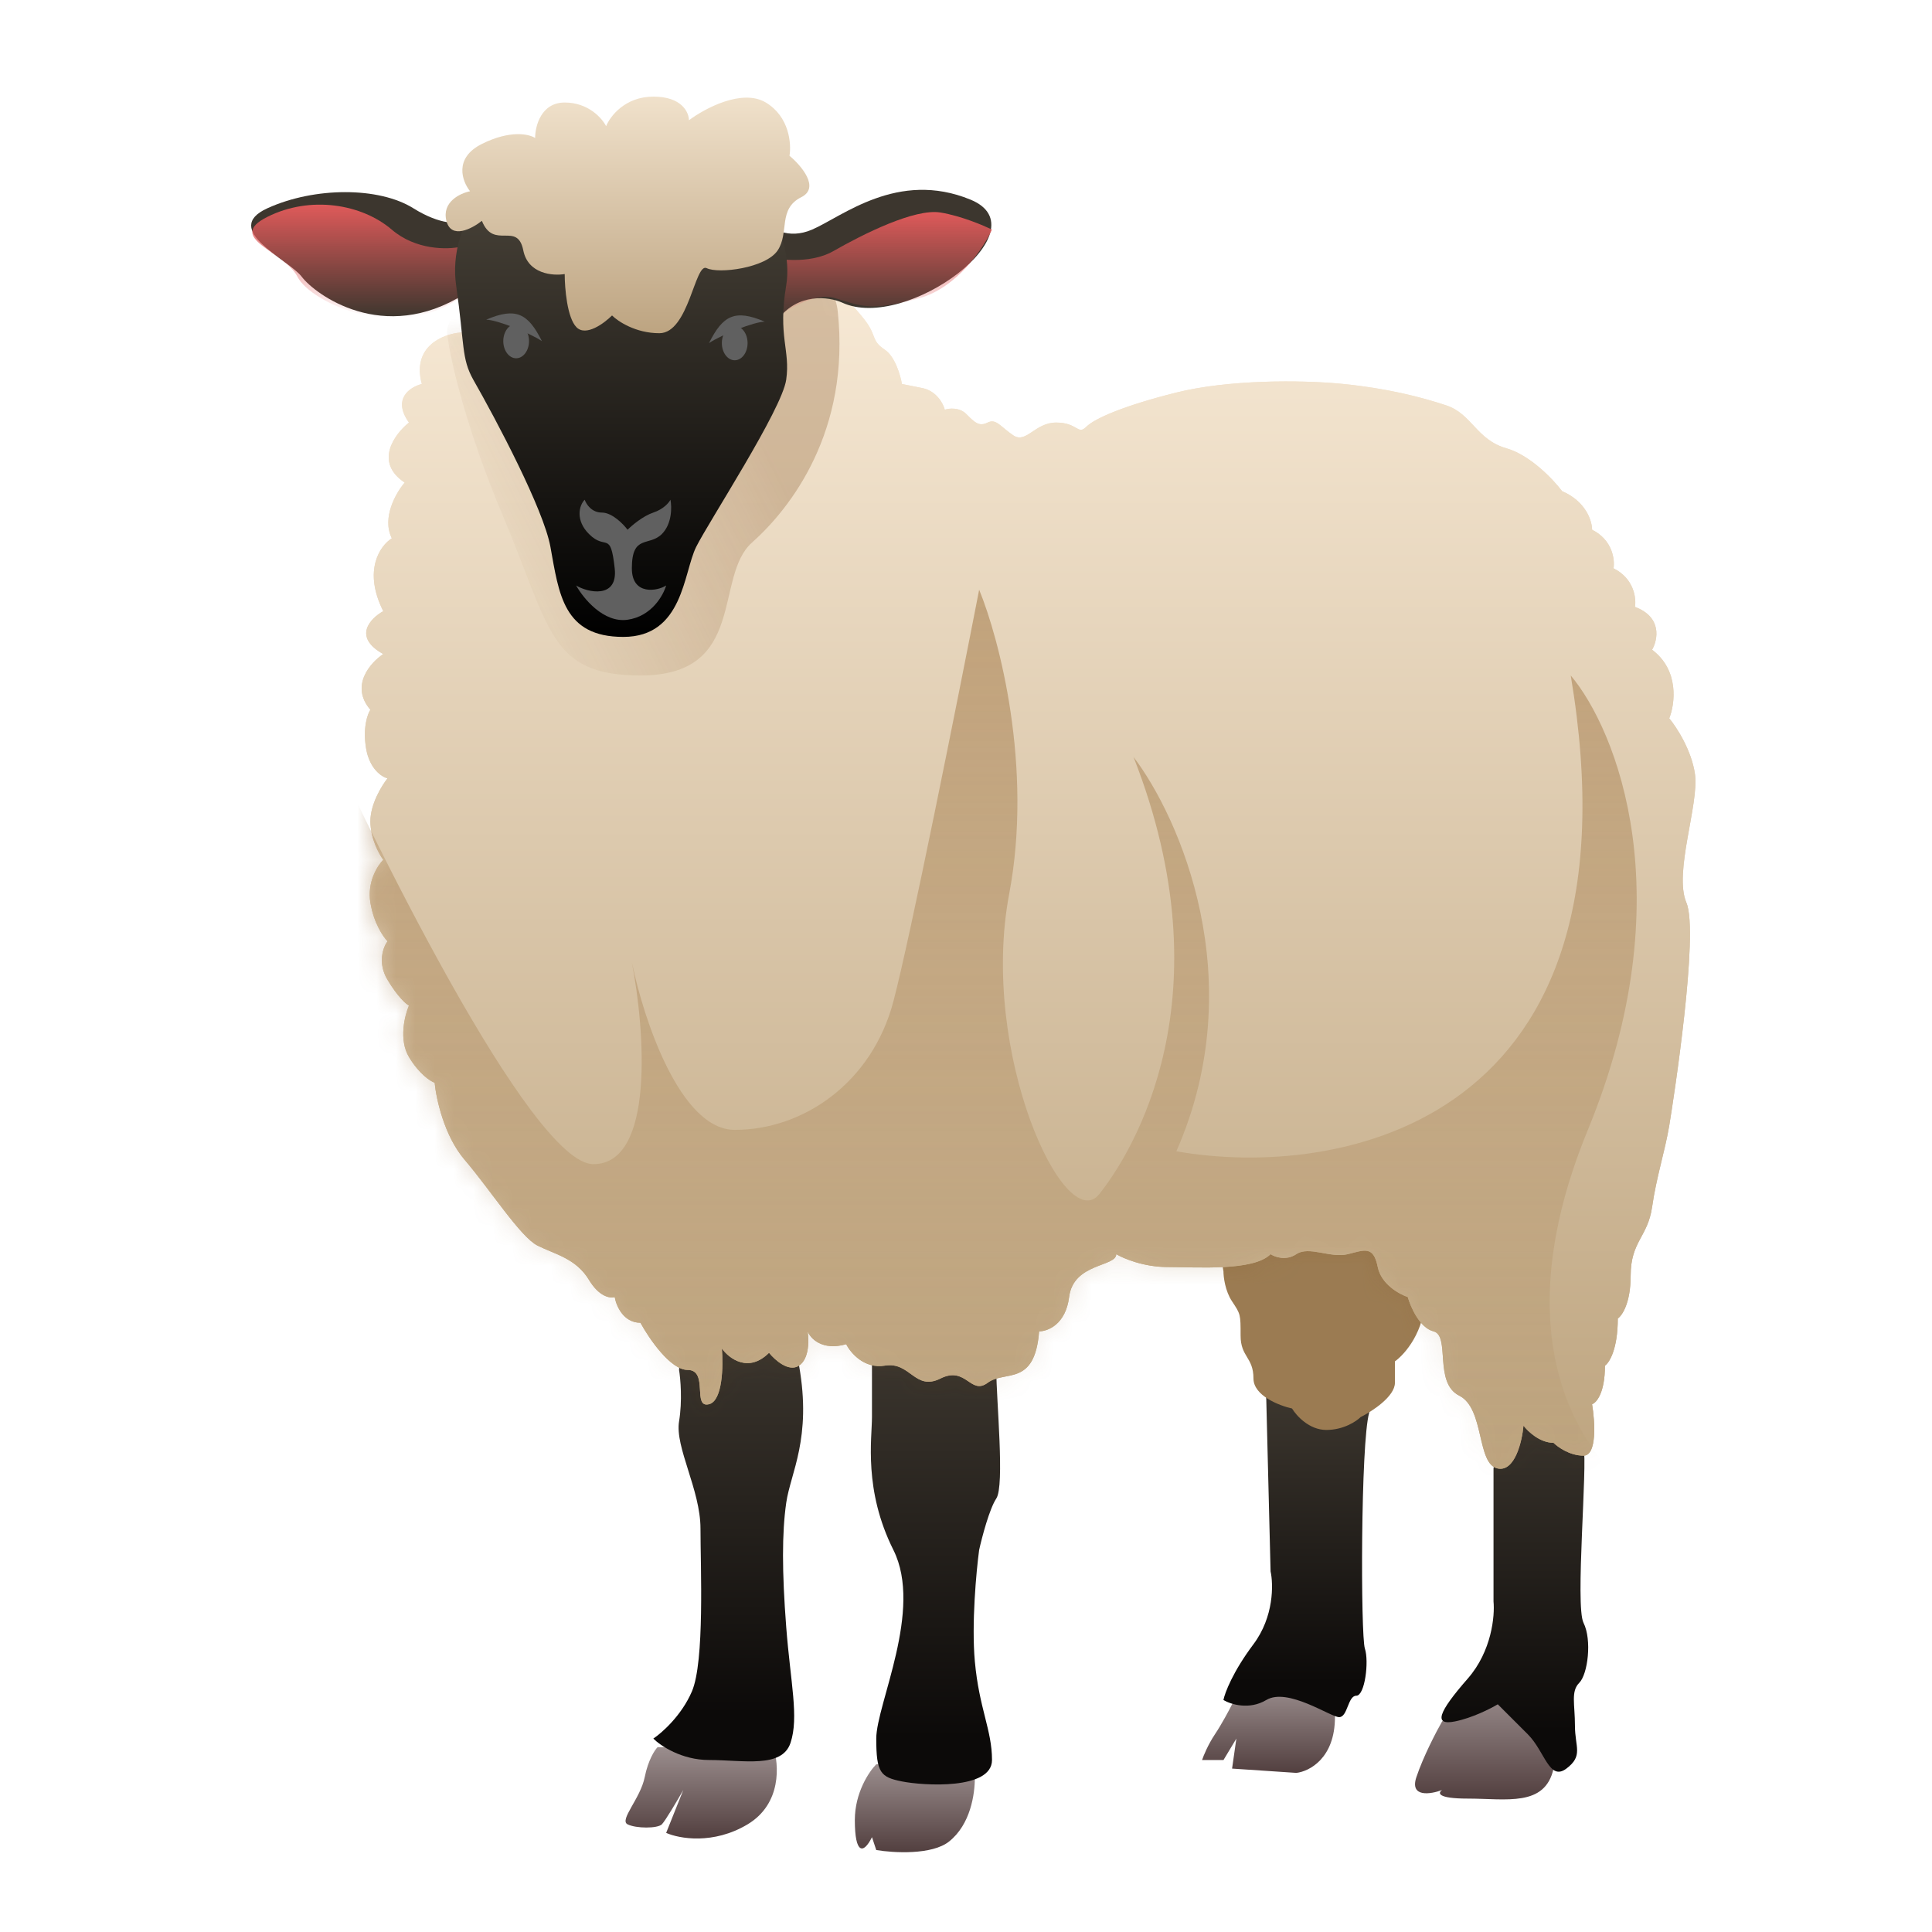 <svg width="100" height="100" viewBox="0 0 100 100" fill="none" xmlns="http://www.w3.org/2000/svg">
<path d="M73.311 91.986C73.666 90.921 74.347 89.619 74.643 89.101L77.305 87.326L80.19 88.214C80.412 88.657 80.767 89.944 80.412 91.542C79.968 93.539 77.971 93.095 75.974 93.095C74.376 93.095 74.421 92.799 74.643 92.651C74.051 92.873 72.957 93.051 73.311 91.986Z" fill="url(#paint0_linear_4644_75587)"/>
<path d="M77.304 82.889V76.01L77.969 71.573H79.966C80.558 72.386 81.786 74.191 81.963 74.901C82.185 75.788 81.519 83.111 81.963 83.998C82.407 84.885 82.185 86.661 81.741 87.104C81.297 87.548 81.519 88.214 81.519 89.323C81.519 90.433 81.963 90.876 81.076 91.542C80.188 92.208 79.966 90.654 79.079 89.767L77.525 88.214C77.156 88.436 76.194 88.924 75.307 89.101C74.197 89.323 74.419 88.657 75.972 86.882C77.215 85.462 77.377 83.628 77.304 82.889Z" fill="url(#paint1_linear_4644_75587)"/>
<path d="M33.37 91.986C33.548 91.098 33.888 90.581 34.036 90.433H40.027C40.323 91.32 40.471 93.361 38.696 94.427C36.92 95.492 35.145 95.166 34.48 94.87L35.367 92.651C35.072 93.169 34.435 94.249 34.258 94.427C34.036 94.648 32.926 94.648 32.483 94.427C32.039 94.205 33.148 93.095 33.37 91.986Z" fill="url(#paint2_linear_4644_75587)"/>
<path d="M44.246 94.205C44.246 92.784 44.986 91.69 45.355 91.32C47.057 91.246 50.459 91.276 50.459 91.986C50.459 92.873 50.237 94.426 49.127 95.314C48.24 96.024 46.243 95.906 45.355 95.758L45.134 95.092C44.69 95.98 44.246 95.98 44.246 94.205Z" fill="url(#paint3_linear_4644_75587)"/>
<path d="M45.133 73.348V70.685C45.355 66.691 51.568 69.354 51.568 70.907C51.568 72.46 52.011 76.898 51.568 77.563C51.213 78.096 50.828 79.56 50.68 80.226C50.532 81.335 50.281 84.042 50.458 85.995C50.68 88.436 51.346 89.545 51.346 91.098C51.346 92.651 47.796 92.429 46.686 92.207C45.577 91.986 45.355 91.764 45.355 89.989C45.355 88.214 47.795 83.332 46.242 80.226C44.689 77.12 45.133 74.457 45.133 73.348Z" fill="url(#paint4_linear_4644_75587)"/>
<path d="M35.148 73.57C35.325 72.505 35.221 71.351 35.148 70.907C35.369 66.691 40.695 66.913 41.36 70.685C42.026 74.457 40.917 76.232 40.695 77.785C40.473 79.338 40.473 81.335 40.695 84.22C40.917 87.104 41.36 88.879 40.917 90.211C40.473 91.542 38.476 91.098 36.701 91.098C35.281 91.098 34.186 90.359 33.816 89.989C34.26 89.693 35.281 88.791 35.813 87.548C36.479 85.995 36.257 81.114 36.257 79.117C36.257 77.12 34.926 74.901 35.148 73.57Z" fill="url(#paint5_linear_4644_75587)"/>
<path d="M62.884 89.767C63.239 89.234 63.624 88.51 63.772 88.214C64.284 87.269 69.097 86.217 69.097 88.879C69.097 91.01 67.766 91.69 67.1 91.764L63.772 91.542L63.994 89.989L63.328 91.098H62.219C62.293 90.876 62.529 90.299 62.884 89.767Z" fill="url(#paint6_linear_4644_75587)"/>
<path d="M65.765 81.335L65.543 72.46C65.321 70.463 71.312 71.572 70.868 73.126C70.424 74.679 70.424 84.663 70.646 85.329C70.868 85.995 70.646 87.77 70.203 87.77C69.759 87.77 69.759 88.879 69.315 88.879C68.871 88.879 66.652 87.326 65.543 87.992C64.656 88.524 63.694 88.213 63.324 87.992C63.398 87.622 63.812 86.527 64.877 85.107C65.942 83.687 65.913 82.001 65.765 81.335Z" fill="url(#paint7_linear_4644_75587)"/>
<path d="M63.77 67.357C63.414 66.825 63.326 66.1 63.326 65.804C62.971 64.029 64.509 63.289 65.323 63.142L70.87 63.364C71.831 63.881 73.754 65.36 73.754 67.135C73.754 68.91 72.719 70.094 72.201 70.464V71.573C72.201 72.283 71.018 73.052 70.426 73.348C70.204 73.57 69.538 74.014 68.651 74.014C67.763 74.014 67.098 73.274 66.876 72.904C66.21 72.756 64.879 72.239 64.879 71.351C64.879 70.242 64.213 70.242 64.213 69.132C64.213 68.023 64.213 68.023 63.77 67.357Z" fill="#9B7B52"/>
<path d="M21.834 19.875C21.302 17.922 22.943 17.286 23.831 17.212L43.133 14.771C43.577 15.215 44.553 16.236 44.908 16.768C45.352 17.434 45.13 17.656 45.796 18.1C46.328 18.455 46.609 19.431 46.683 19.875L47.793 20.097C48.503 20.274 48.828 20.91 48.902 21.206C49.124 21.132 49.657 21.073 50.012 21.428C50.455 21.872 50.677 22.093 51.121 21.872C51.565 21.65 51.787 22.093 52.452 22.537C53.118 22.981 53.562 21.872 54.671 21.872C55.781 21.872 55.781 22.537 56.224 22.093C56.668 21.65 58.221 20.984 60.884 20.319C63.546 19.653 67.318 19.653 69.537 19.875C71.756 20.097 73.531 20.54 74.862 20.984C76.193 21.428 76.415 22.759 77.969 23.203C79.211 23.558 80.409 24.83 80.853 25.422C82.096 25.954 82.406 26.975 82.406 27.419C83.471 27.951 83.589 28.972 83.516 29.416C84.581 29.948 84.699 30.969 84.625 31.413C86.045 31.945 85.808 33.114 85.512 33.631C86.932 34.696 86.696 36.442 86.4 37.181C86.77 37.625 87.554 38.823 87.731 40.066C87.953 41.619 86.622 45.169 87.287 46.722C87.953 48.275 86.622 56.929 86.4 58.26C86.178 59.591 85.734 60.922 85.512 62.476C85.29 64.029 84.403 64.251 84.403 66.026C84.403 67.446 83.959 68.097 83.737 68.245C83.737 69.842 83.294 70.537 83.072 70.685C83.072 72.105 82.628 72.608 82.406 72.682C82.554 73.57 82.672 75.345 81.962 75.345C81.252 75.345 80.631 74.901 80.409 74.679C79.699 74.679 79.078 74.087 78.856 73.791C78.782 74.605 78.412 76.188 77.525 76.01C76.415 75.788 76.859 72.904 75.528 72.238C74.197 71.573 75.084 69.132 74.197 68.91C73.487 68.733 73.013 67.653 72.865 67.135C72.421 66.987 71.49 66.469 71.312 65.582C71.09 64.473 70.647 64.695 69.759 64.916C68.871 65.138 67.762 64.473 67.096 64.916C66.564 65.271 65.987 65.064 65.765 64.916C64.878 65.804 61.993 65.582 60.44 65.582C59.197 65.582 58.147 65.138 57.777 64.916C57.777 65.582 55.559 65.36 55.337 67.135C55.159 68.555 54.227 68.91 53.784 68.91C53.562 71.795 52.008 70.907 51.121 71.573C50.233 72.238 50.012 70.685 48.68 71.351C47.349 72.016 47.127 70.463 45.796 70.685C44.731 70.863 44.021 70.02 43.799 69.576C42.556 69.931 41.95 69.28 41.802 68.91C41.876 69.354 41.891 70.33 41.358 70.685C40.826 71.04 40.101 70.389 39.805 70.02C38.74 71.085 37.734 70.315 37.364 69.798C37.438 70.685 37.409 72.505 36.699 72.682C35.811 72.904 36.699 70.907 35.589 70.907C34.702 70.907 33.593 69.28 33.149 68.466C32.261 68.466 31.891 67.579 31.817 67.135C31.596 67.209 31.019 67.135 30.486 66.248C29.82 65.138 28.711 64.916 27.824 64.473C26.936 64.029 25.383 61.588 24.052 60.035C22.987 58.792 22.573 56.855 22.498 56.041C22.277 55.967 21.7 55.597 21.167 54.71C20.635 53.822 20.945 52.565 21.167 52.047C21.019 51.973 20.59 51.604 20.058 50.716C19.525 49.828 19.836 49.015 20.058 48.719C19.836 48.497 19.348 47.787 19.171 46.722C18.993 45.657 19.541 44.799 19.837 44.503C19.615 44.208 19.171 43.394 19.171 42.507C19.171 41.619 19.762 40.657 20.058 40.288C19.762 40.214 19.126 39.8 18.948 38.734C18.771 37.669 19.022 36.959 19.171 36.738C18.105 35.495 19.171 34.297 19.837 33.853C18.239 32.966 19.171 32.004 19.837 31.634C18.771 29.504 19.689 28.232 20.281 27.862C19.748 26.797 20.503 25.496 20.946 24.978C19.349 23.913 20.429 22.463 21.168 21.872C20.281 20.629 21.242 20.023 21.834 19.875Z" fill="url(#paint8_linear_4644_75587)"/>
<path d="M21.834 19.875C21.302 17.922 22.943 17.286 23.831 17.212L43.133 14.771C43.577 15.215 44.553 16.236 44.908 16.768C45.352 17.434 45.13 17.656 45.796 18.1C46.328 18.455 46.609 19.431 46.683 19.875L47.793 20.097C48.503 20.274 48.828 20.91 48.902 21.206C49.124 21.132 49.657 21.073 50.012 21.428C50.455 21.872 50.677 22.093 51.121 21.872C51.565 21.65 51.787 22.093 52.452 22.537C53.118 22.981 53.562 21.872 54.671 21.872C55.781 21.872 55.781 22.537 56.224 22.093C56.668 21.65 58.221 20.984 60.884 20.319C63.546 19.653 67.318 19.653 69.537 19.875C71.756 20.097 73.531 20.54 74.862 20.984C76.193 21.428 76.415 22.759 77.969 23.203C79.211 23.558 80.409 24.83 80.853 25.422C82.096 25.954 82.406 26.975 82.406 27.419C83.471 27.951 83.589 28.972 83.516 29.416C84.581 29.948 84.699 30.969 84.625 31.413C86.045 31.945 85.808 33.114 85.512 33.631C86.932 34.696 86.696 36.442 86.4 37.181C86.77 37.625 87.554 38.823 87.731 40.066C87.953 41.619 86.622 45.169 87.287 46.722C87.953 48.275 86.622 56.929 86.4 58.26C86.178 59.591 85.734 60.922 85.512 62.476C85.29 64.029 84.403 64.251 84.403 66.026C84.403 67.446 83.959 68.097 83.737 68.245C83.737 69.842 83.294 70.537 83.072 70.685C83.072 72.105 82.628 72.608 82.406 72.682C82.554 73.57 82.672 75.345 81.962 75.345C81.252 75.345 80.631 74.901 80.409 74.679C79.699 74.679 79.078 74.087 78.856 73.791C78.782 74.605 78.412 76.188 77.525 76.01C76.415 75.788 76.859 72.904 75.528 72.238C74.197 71.573 75.084 69.132 74.197 68.91C73.487 68.733 73.013 67.653 72.865 67.135C72.421 66.987 71.49 66.469 71.312 65.582C71.09 64.473 70.647 64.695 69.759 64.916C68.871 65.138 67.762 64.473 67.096 64.916C66.564 65.271 65.987 65.064 65.765 64.916C64.878 65.804 61.993 65.582 60.44 65.582C59.197 65.582 58.147 65.138 57.777 64.916C57.777 65.582 55.559 65.36 55.337 67.135C55.159 68.555 54.227 68.91 53.784 68.91C53.562 71.795 52.008 70.907 51.121 71.573C50.233 72.238 50.012 70.685 48.68 71.351C47.349 72.016 47.127 70.463 45.796 70.685C44.731 70.863 44.021 70.02 43.799 69.576C42.556 69.931 41.95 69.28 41.802 68.91C41.876 69.354 41.891 70.33 41.358 70.685C40.826 71.04 40.101 70.389 39.805 70.02C38.74 71.085 37.734 70.315 37.364 69.798C37.438 70.685 37.409 72.505 36.699 72.682C35.811 72.904 36.699 70.907 35.589 70.907C34.702 70.907 33.593 69.28 33.149 68.466C32.261 68.466 31.891 67.579 31.817 67.135C31.596 67.209 31.019 67.135 30.486 66.248C29.82 65.138 28.711 64.916 27.824 64.473C26.936 64.029 25.383 61.588 24.052 60.035C22.987 58.792 22.573 56.855 22.498 56.041C22.277 55.967 21.7 55.597 21.167 54.71C20.635 53.822 20.945 52.565 21.167 52.047C21.019 51.973 20.59 51.604 20.058 50.716C19.525 49.828 19.836 49.015 20.058 48.719C19.836 48.497 19.348 47.787 19.171 46.722C18.993 45.657 19.541 44.799 19.837 44.503C19.615 44.208 19.171 43.394 19.171 42.507C19.171 41.619 19.762 40.657 20.058 40.288C19.762 40.214 19.126 39.8 18.948 38.734C18.771 37.669 19.022 36.959 19.171 36.738C18.105 35.495 19.171 34.297 19.837 33.853C18.239 32.966 19.171 32.004 19.837 31.634C18.771 29.504 19.689 28.232 20.281 27.862C19.748 26.797 20.503 25.496 20.946 24.978C19.349 23.913 20.429 22.463 21.168 21.872C20.281 20.629 21.242 20.023 21.834 19.875Z" fill="url(#paint9_linear_4644_75587)"/>
<mask id="mask0_4644_75587" style="mask-type:alpha" maskUnits="userSpaceOnUse" x="18" y="14" width="70" height="63">
<path d="M21.838 19.875C21.305 17.922 22.947 17.286 23.835 17.212L43.137 14.771C43.581 15.215 44.557 16.236 44.912 16.768C45.356 17.434 45.134 17.656 45.8 18.1C46.332 18.455 46.613 19.431 46.687 19.875L47.797 20.097C48.507 20.274 48.832 20.91 48.906 21.206C49.128 21.132 49.66 21.073 50.016 21.428C50.459 21.872 50.681 22.093 51.125 21.872C51.569 21.65 51.791 22.093 52.456 22.537C53.122 22.981 53.566 21.872 54.675 21.872C55.784 21.872 55.784 22.537 56.228 22.093C56.672 21.65 58.225 20.984 60.888 20.319C63.55 19.653 67.322 19.653 69.541 19.875C71.76 20.097 73.535 20.54 74.866 20.984C76.197 21.428 76.419 22.759 77.972 23.203C79.215 23.558 80.413 24.83 80.857 25.422C82.099 25.954 82.41 26.975 82.41 27.419C83.475 27.951 83.593 28.972 83.519 29.416C84.584 29.948 84.703 30.969 84.629 31.413C86.049 31.945 85.812 33.114 85.516 33.631C86.936 34.696 86.7 36.442 86.404 37.181C86.774 37.625 87.558 38.823 87.735 40.066C87.957 41.619 86.626 45.169 87.291 46.722C87.957 48.275 86.626 56.929 86.404 58.26C86.182 59.591 85.738 60.922 85.516 62.476C85.294 64.029 84.407 64.251 84.407 66.026C84.407 67.446 83.963 68.097 83.741 68.245C83.741 69.842 83.297 70.537 83.076 70.685C83.076 72.105 82.632 72.608 82.41 72.682C82.558 73.57 82.676 75.345 81.966 75.345C81.256 75.345 80.635 74.901 80.413 74.679C79.703 74.679 79.082 74.087 78.86 73.791C78.786 74.605 78.416 76.188 77.529 76.01C76.419 75.788 76.863 72.904 75.532 72.238C74.2 71.573 75.088 69.132 74.2 68.91C73.49 68.733 73.017 67.653 72.869 67.135C72.425 66.987 71.493 66.469 71.316 65.582C71.094 64.473 70.65 64.695 69.763 64.916C68.875 65.138 67.766 64.473 67.1 64.916C66.568 65.271 65.991 65.064 65.769 64.916C64.882 65.804 61.997 65.582 60.444 65.582C59.201 65.582 58.151 65.138 57.781 64.916C57.781 65.582 55.562 65.36 55.341 67.135C55.163 68.555 54.231 68.91 53.788 68.91C53.566 71.795 52.012 70.907 51.125 71.573C50.237 72.238 50.016 70.685 48.684 71.351C47.353 72.016 47.131 70.463 45.8 70.685C44.735 70.863 44.025 70.02 43.803 69.576C42.56 69.931 41.954 69.28 41.806 68.91C41.88 69.354 41.895 70.33 41.362 70.685C40.83 71.04 40.105 70.389 39.809 70.02C38.744 71.085 37.738 70.315 37.368 69.798C37.442 70.685 37.413 72.505 36.703 72.682C35.815 72.904 36.703 70.907 35.593 70.907C34.706 70.907 33.596 69.28 33.153 68.466C32.265 68.466 31.895 67.579 31.821 67.135C31.599 67.209 31.023 67.135 30.49 66.248C29.825 65.138 28.715 64.916 27.828 64.473C26.94 64.029 25.387 61.588 24.056 60.035C22.991 58.792 22.576 56.855 22.502 56.041C22.28 55.967 21.704 55.597 21.171 54.71C20.639 53.822 20.949 52.565 21.171 52.047C21.023 51.973 20.594 51.604 20.062 50.716C19.529 49.828 19.84 49.015 20.062 48.719C19.84 48.497 19.352 47.787 19.174 46.722C18.997 45.657 19.545 44.799 19.841 44.503C19.619 44.208 19.174 43.394 19.174 42.507C19.174 41.619 19.766 40.657 20.062 40.288C19.766 40.214 19.13 39.8 18.952 38.734C18.775 37.669 19.026 36.959 19.174 36.738C18.109 35.495 19.175 34.297 19.841 33.853C18.243 32.966 19.175 32.004 19.841 31.634C18.775 29.504 19.693 28.232 20.285 27.862C19.752 26.797 20.506 25.496 20.95 24.978C19.353 23.913 20.433 22.463 21.172 21.872C20.285 20.629 21.246 20.023 21.838 19.875Z" fill="url(#paint10_linear_4644_75587)"/>
<path d="M21.838 19.875C21.305 17.922 22.947 17.286 23.835 17.212L43.137 14.771C43.581 15.215 44.557 16.236 44.912 16.768C45.356 17.434 45.134 17.656 45.8 18.1C46.332 18.455 46.613 19.431 46.687 19.875L47.797 20.097C48.507 20.274 48.832 20.91 48.906 21.206C49.128 21.132 49.66 21.073 50.016 21.428C50.459 21.872 50.681 22.093 51.125 21.872C51.569 21.65 51.791 22.093 52.456 22.537C53.122 22.981 53.566 21.872 54.675 21.872C55.784 21.872 55.784 22.537 56.228 22.093C56.672 21.65 58.225 20.984 60.888 20.319C63.55 19.653 67.322 19.653 69.541 19.875C71.76 20.097 73.535 20.54 74.866 20.984C76.197 21.428 76.419 22.759 77.972 23.203C79.215 23.558 80.413 24.83 80.857 25.422C82.099 25.954 82.41 26.975 82.41 27.419C83.475 27.951 83.593 28.972 83.519 29.416C84.584 29.948 84.703 30.969 84.629 31.413C86.049 31.945 85.812 33.114 85.516 33.631C86.936 34.696 86.7 36.442 86.404 37.181C86.774 37.625 87.558 38.823 87.735 40.066C87.957 41.619 86.626 45.169 87.291 46.722C87.957 48.275 86.626 56.929 86.404 58.26C86.182 59.591 85.738 60.922 85.516 62.476C85.294 64.029 84.407 64.251 84.407 66.026C84.407 67.446 83.963 68.097 83.741 68.245C83.741 69.842 83.297 70.537 83.076 70.685C83.076 72.105 82.632 72.608 82.41 72.682C82.558 73.57 82.676 75.345 81.966 75.345C81.256 75.345 80.635 74.901 80.413 74.679C79.703 74.679 79.082 74.087 78.86 73.791C78.786 74.605 78.416 76.188 77.529 76.01C76.419 75.788 76.863 72.904 75.532 72.238C74.2 71.573 75.088 69.132 74.2 68.91C73.49 68.733 73.017 67.653 72.869 67.135C72.425 66.987 71.493 66.469 71.316 65.582C71.094 64.473 70.65 64.695 69.763 64.916C68.875 65.138 67.766 64.473 67.1 64.916C66.568 65.271 65.991 65.064 65.769 64.916C64.882 65.804 61.997 65.582 60.444 65.582C59.201 65.582 58.151 65.138 57.781 64.916C57.781 65.582 55.562 65.36 55.341 67.135C55.163 68.555 54.231 68.91 53.788 68.91C53.566 71.795 52.012 70.907 51.125 71.573C50.237 72.238 50.016 70.685 48.684 71.351C47.353 72.016 47.131 70.463 45.8 70.685C44.735 70.863 44.025 70.02 43.803 69.576C42.56 69.931 41.954 69.28 41.806 68.91C41.88 69.354 41.895 70.33 41.362 70.685C40.83 71.04 40.105 70.389 39.809 70.02C38.744 71.085 37.738 70.315 37.368 69.798C37.442 70.685 37.413 72.505 36.703 72.682C35.815 72.904 36.703 70.907 35.593 70.907C34.706 70.907 33.596 69.28 33.153 68.466C32.265 68.466 31.895 67.579 31.821 67.135C31.599 67.209 31.023 67.135 30.49 66.248C29.825 65.138 28.715 64.916 27.828 64.473C26.94 64.029 25.387 61.588 24.056 60.035C22.991 58.792 22.576 56.855 22.502 56.041C22.28 55.967 21.704 55.597 21.171 54.71C20.639 53.822 20.949 52.565 21.171 52.047C21.023 51.973 20.594 51.604 20.062 50.716C19.529 49.828 19.84 49.015 20.062 48.719C19.84 48.497 19.352 47.787 19.174 46.722C18.997 45.657 19.545 44.799 19.841 44.503C19.619 44.208 19.174 43.394 19.174 42.507C19.174 41.619 19.766 40.657 20.062 40.288C19.766 40.214 19.13 39.8 18.952 38.734C18.775 37.669 19.026 36.959 19.174 36.738C18.109 35.495 19.175 34.297 19.841 33.853C18.243 32.966 19.175 32.004 19.841 31.634C18.775 29.504 19.693 28.232 20.285 27.862C19.752 26.797 20.506 25.496 20.95 24.978C19.353 23.913 20.433 22.463 21.172 21.872C20.285 20.629 21.246 20.023 21.838 19.875Z" fill="url(#paint11_linear_4644_75587)"/>
</mask>
<g mask="url(#mask0_4644_75587)">
<g style="mix-blend-mode:multiply" opacity="0.4">
<path d="M30.712 60.257C27.517 60.257 19.174 43.394 15.402 34.962L15.846 78.673L86.182 78.229C82.78 76.676 77.218 70.552 82.188 58.482C87.158 46.411 83.667 37.773 81.301 34.962C85.206 58.215 69.319 61.07 60.888 59.591C64.793 50.716 61.036 42.285 58.669 39.178C63.55 51.603 58.669 59.591 56.894 61.81C55.119 64.029 50.681 54.488 52.234 46.278C53.477 39.711 51.717 33.039 50.681 30.525C49.572 36.22 47.131 48.453 46.244 51.825C45.134 56.041 41.584 58.482 38.034 58.482C35.194 58.482 33.301 52.713 32.709 49.828C33.375 53.305 33.907 60.257 30.712 60.257Z" fill="url(#paint12_linear_4644_75587)"/>
</g>
<g style="mix-blend-mode:multiply" opacity="0.3">
<path d="M26.053 26.753C24.101 22.138 23.317 18.617 23.169 17.434C22.281 13.643 42.694 9.89 43.36 16.103C44.026 22.316 40.919 26.309 38.922 28.084C36.925 29.859 38.701 34.963 33.154 34.963C28.411 34.963 28.494 32.522 26.053 26.753Z" fill="url(#paint13_linear_4644_75587)"/>
</g>
</g>
<path d="M42.027 11.887C40.784 12.419 39.882 11.813 39.586 11.443C39.364 13.736 39.187 17.967 40.252 16.547C41.317 15.127 42.914 15.363 43.58 15.659C46.908 17.212 54.008 11.887 50.236 10.334C46.465 8.781 43.58 11.221 42.027 11.887Z" fill="#3C362E"/>
<path d="M43.135 12.997C41.893 13.707 40.103 13.44 39.363 13.219C39.363 14.106 39.659 15.955 39.807 16.769C40.473 16.177 42.091 15.082 43.239 15.437C44.673 15.881 45.132 16.103 47.573 15.437C49.525 14.905 50.901 12.849 51.345 11.887C50.901 11.665 49.747 11.177 48.682 11C47.351 10.778 44.688 12.109 43.135 12.997Z" fill="url(#paint14_linear_4644_75587)"/>
<path d="M21.39 10.777C22.81 11.665 23.757 11.591 24.052 11.443V15.215C19.837 17.878 16.287 15.215 15.621 14.327C14.955 13.44 11.405 11.887 13.846 10.777C16.287 9.668 19.615 9.668 21.39 10.777Z" fill="#3C362E"/>
<path d="M20.28 11.887C21.523 12.952 23.165 12.923 23.831 12.775L24.052 15.215C20.724 17.878 16.065 15.659 15.399 14.328C14.733 12.997 11.627 12.331 13.846 11.222C16.065 10.112 18.727 10.556 20.28 11.887Z" fill="url(#paint15_linear_4644_75587)"/>
<path d="M28.49 28.306C28.135 26.354 25.68 21.724 24.497 19.653C23.877 18.544 24.053 17.878 23.609 14.772C23.165 11.665 25.384 7.45 32.262 7.45C39.141 7.45 41.138 12.109 40.694 14.772C40.25 17.434 40.916 18.1 40.694 19.653C40.472 21.206 36.7 26.975 36.034 28.306C35.369 29.638 35.369 32.966 32.262 32.966C29.156 32.966 28.934 30.747 28.49 28.306Z" fill="url(#paint16_linear_4644_75587)"/>
<path d="M31.152 26.531C30.619 26.531 30.338 26.088 30.264 25.866C29.968 26.162 29.776 26.931 30.486 27.641C31.373 28.528 31.595 27.419 31.817 29.416C31.995 31.013 30.412 30.673 29.82 30.303C30.19 30.969 31.24 32.256 32.483 32.078C33.725 31.901 34.332 30.821 34.48 30.303C34.036 30.599 32.705 30.836 32.705 29.416C32.705 27.641 33.592 28.306 34.258 27.641C34.79 27.108 34.776 26.235 34.702 25.866C34.628 26.014 34.347 26.354 33.814 26.531C33.282 26.709 32.705 27.197 32.483 27.419C32.261 27.123 31.684 26.531 31.152 26.531Z" fill="#606060"/>
<path d="M25.164 16.547C26.717 15.881 27.338 16.236 28.049 17.656C27.383 17.212 25.697 16.547 25.164 16.547Z" fill="#606060"/>
<ellipse cx="26.716" cy="17.656" rx="0.666" ry="0.888" fill="#606060"/>
<path d="M39.582 16.649C38.029 15.983 37.408 16.338 36.698 17.758C37.363 17.314 39.05 16.649 39.582 16.649Z" fill="#606060"/>
<ellipse cx="0.666" cy="0.888" rx="0.666" ry="0.888" transform="matrix(-1 0 0 1 38.695 16.871)" fill="#606060"/>
<path d="M24.943 7.449C23.473 8.184 23.922 9.388 24.33 9.899C23.82 10.001 22.861 10.45 23.106 11.43C23.351 12.409 24.432 11.838 24.943 11.43C25.555 12.961 26.78 11.43 27.086 12.961C27.331 14.185 28.617 14.287 29.229 14.185C29.229 14.9 29.352 16.451 29.842 16.941C30.331 17.431 31.27 16.737 31.679 16.328C31.985 16.635 32.903 17.247 34.128 17.247C35.659 17.247 35.965 13.573 36.578 13.879C37.19 14.185 39.639 13.879 40.252 12.961C40.864 12.042 40.252 10.817 41.476 10.205C42.456 9.715 41.476 8.572 40.864 8.062C40.966 7.449 40.864 6.041 39.639 5.306C38.415 4.571 36.475 5.612 35.659 6.225C35.659 5.816 35.292 5 33.822 5C32.352 5 31.577 6.021 31.372 6.531C31.168 6.123 30.454 5.306 29.229 5.306C28.005 5.306 27.698 6.531 27.698 7.143C27.392 6.939 26.412 6.715 24.943 7.449Z" fill="url(#paint17_linear_4644_75587)"/>
<defs>
<linearGradient id="paint0_linear_4644_75587" x1="76.902" y1="87.326" x2="76.902" y2="93.137" gradientUnits="userSpaceOnUse">
<stop stop-color="#9B8E8E"/>
<stop offset="1" stop-color="#523F3F"/>
</linearGradient>
<linearGradient id="paint1_linear_4644_75587" x1="78.409" y1="71.573" x2="78.409" y2="91.703" gradientUnits="userSpaceOnUse">
<stop offset="0.036" stop-color="#3D372F"/>
<stop offset="0.896" stop-color="#0C0A09"/>
</linearGradient>
<linearGradient id="paint2_linear_4644_75587" x1="36.293" y1="90.433" x2="36.293" y2="95.16" gradientUnits="userSpaceOnUse">
<stop stop-color="#9B8E8E"/>
<stop offset="1" stop-color="#523F3F"/>
</linearGradient>
<linearGradient id="paint3_linear_4644_75587" x1="47.352" y1="91.293" x2="47.352" y2="95.87" gradientUnits="userSpaceOnUse">
<stop stop-color="#9B8E8E"/>
<stop offset="1" stop-color="#523F3F"/>
</linearGradient>
<linearGradient id="paint4_linear_4644_75587" x1="48.42" y1="68.589" x2="48.42" y2="92.364" gradientUnits="userSpaceOnUse">
<stop offset="0.036" stop-color="#3D372F"/>
<stop offset="0.896" stop-color="#0C0A09"/>
</linearGradient>
<linearGradient id="paint5_linear_4644_75587" x1="37.693" y1="67.801" x2="37.693" y2="91.169" gradientUnits="userSpaceOnUse">
<stop offset="0.036" stop-color="#3D372F"/>
<stop offset="0.896" stop-color="#0C0A09"/>
</linearGradient>
<linearGradient id="paint6_linear_4644_75587" x1="65.658" y1="87.19" x2="65.658" y2="91.764" gradientUnits="userSpaceOnUse">
<stop stop-color="#9B8E8E"/>
<stop offset="1" stop-color="#523F3F"/>
</linearGradient>
<linearGradient id="paint7_linear_4644_75587" x1="67.108" y1="71.383" x2="67.108" y2="88.879" gradientUnits="userSpaceOnUse">
<stop offset="0.036" stop-color="#3D372F"/>
<stop offset="0.896" stop-color="#0C0A09"/>
</linearGradient>
<linearGradient id="paint8_linear_4644_75587" x1="53.238" y1="14.771" x2="53.238" y2="76.024" gradientUnits="userSpaceOnUse">
<stop stop-color="#F7E9D5"/>
<stop offset="1" stop-color="#BEA580"/>
</linearGradient>
<linearGradient id="paint9_linear_4644_75587" x1="53.238" y1="14.771" x2="53.238" y2="76.024" gradientUnits="userSpaceOnUse">
<stop stop-color="#F7E9D5"/>
<stop offset="1" stop-color="#BEA580"/>
</linearGradient>
<linearGradient id="paint10_linear_4644_75587" x1="53.242" y1="14.771" x2="53.242" y2="76.024" gradientUnits="userSpaceOnUse">
<stop stop-color="#F7E9D5"/>
<stop offset="1" stop-color="#BEA580"/>
</linearGradient>
<linearGradient id="paint11_linear_4644_75587" x1="53.242" y1="14.771" x2="53.242" y2="76.024" gradientUnits="userSpaceOnUse">
<stop stop-color="#F7E9D5"/>
<stop offset="1" stop-color="#BEA580"/>
</linearGradient>
<linearGradient id="paint12_linear_4644_75587" x1="50.792" y1="30.525" x2="50.792" y2="78.673" gradientUnits="userSpaceOnUse">
<stop stop-color="#865317"/>
<stop offset="1" stop-color="#865317" stop-opacity="0"/>
</linearGradient>
<linearGradient id="paint13_linear_4644_75587" x1="42.695" y1="28.972" x2="28.051" y2="36.294" gradientUnits="userSpaceOnUse">
<stop stop-color="#865627"/>
<stop offset="1" stop-color="#865627" stop-opacity="0"/>
</linearGradient>
<linearGradient id="paint14_linear_4644_75587" x1="45.354" y1="10.975" x2="45.354" y2="16.769" gradientUnits="userSpaceOnUse">
<stop stop-color="#DF5A5A"/>
<stop offset="1" stop-color="#DF5A5A" stop-opacity="0"/>
</linearGradient>
<linearGradient id="paint15_linear_4644_75587" x1="18.555" y1="10.593" x2="18.555" y2="16.465" gradientUnits="userSpaceOnUse">
<stop stop-color="#DF5A5A"/>
<stop offset="1" stop-color="#DF5A5A" stop-opacity="0"/>
</linearGradient>
<linearGradient id="paint16_linear_4644_75587" x1="32.154" y1="7.45" x2="32.154" y2="32.966" gradientUnits="userSpaceOnUse">
<stop stop-color="#50493E"/>
<stop offset="1"/>
</linearGradient>
<linearGradient id="paint17_linear_4644_75587" x1="32.479" y1="5" x2="32.479" y2="17.247" gradientUnits="userSpaceOnUse">
<stop stop-color="#F0E1CB"/>
<stop offset="1" stop-color="#BDA481"/>
</linearGradient>
</defs>
</svg>
